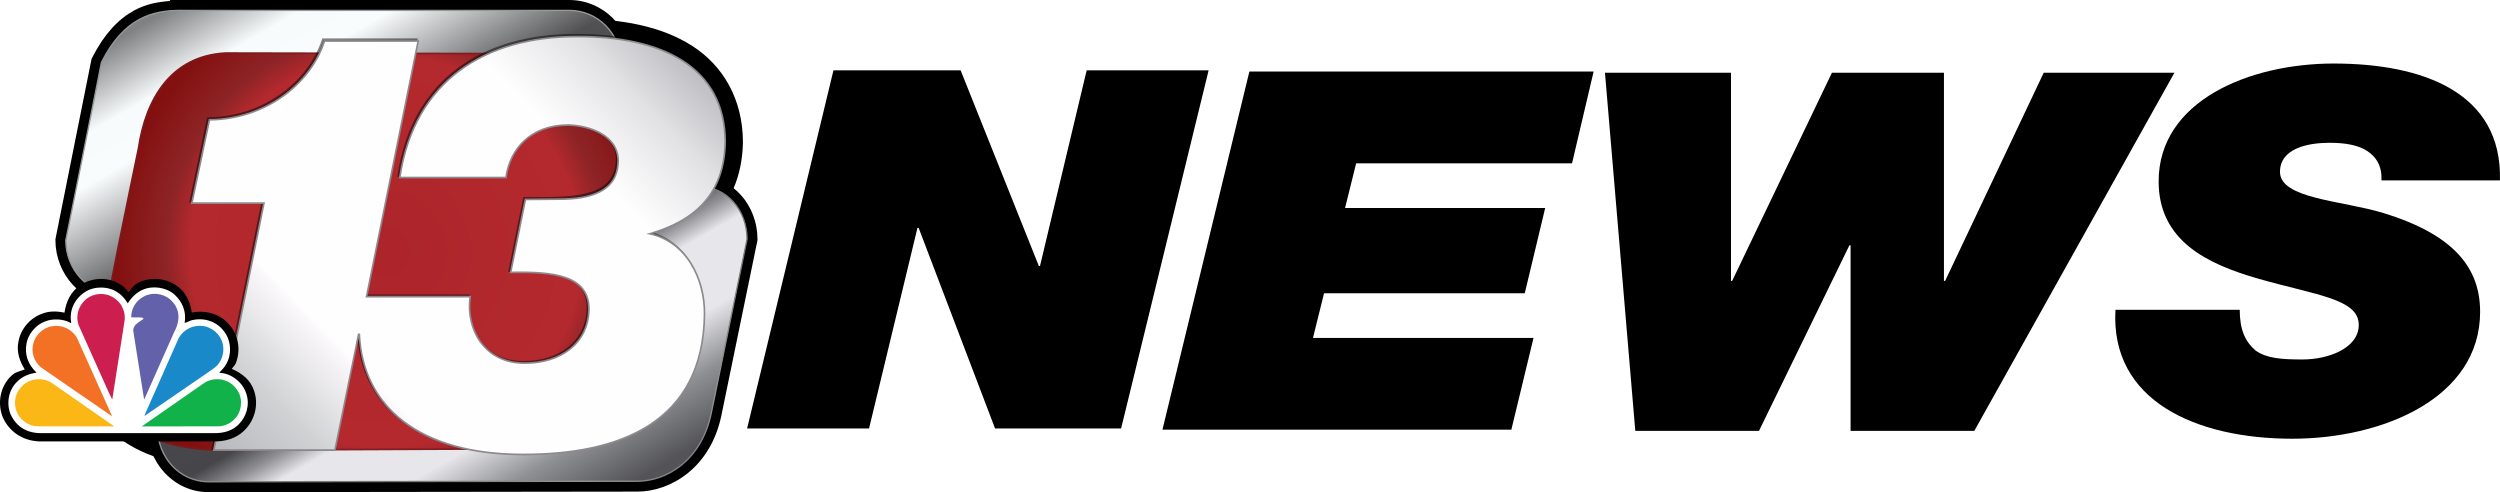 <?xml version="1.0" encoding="UTF-8" standalone="no"?>
<!-- Created with Inkscape (http://www.inkscape.org/) -->

<svg
   width="225.643mm"
   height="44.422mm"
   viewBox="0 0 225.643 44.422"
   version="1.1"
   id="svg5"
   inkscape:version="1.1.2 (b8e25be833, 2022-02-05)"
   sodipodi:docname="WHO Channel 13 News (2004-2019).svg"
   xmlns:inkscape="http://www.inkscape.org/namespaces/inkscape"
   xmlns:sodipodi="http://sodipodi.sourceforge.net/DTD/sodipodi-0.dtd"
   xmlns:xlink="http://www.w3.org/1999/xlink"
   xmlns="http://www.w3.org/2000/svg"
   xmlns:svg="http://www.w3.org/2000/svg">
  <sodipodi:namedview
     id="namedview7"
     pagecolor="#505050"
     bordercolor="#eeeeee"
     borderopacity="1"
     inkscape:pageshadow="0"
     inkscape:pageopacity="0"
     inkscape:pagecheckerboard="0"
     inkscape:document-units="mm"
     showgrid="false"
     inkscape:zoom="0.8676908"
     inkscape:cx="663.2547"
     inkscape:cy="97.961164"
     inkscape:window-width="1366"
     inkscape:window-height="715"
     inkscape:window-x="-8"
     inkscape:window-y="-8"
     inkscape:window-maximized="1"
     inkscape:current-layer="layer1"
     inkscape:snap-bbox="true"
     inkscape:bbox-paths="true"
     inkscape:bbox-nodes="true"
     inkscape:snap-bbox-edge-midpoints="true"
     inkscape:snap-bbox-midpoints="true"
     inkscape:object-paths="true"
     inkscape:snap-intersection-paths="true"
     inkscape:snap-midpoints="true"
     inkscape:snap-smooth-nodes="true" />
  <defs
     id="defs2">
    <clipPath
       id="clip3-8">
      <path
         d="m 544.137,187.5 c -39.74,2.22 -57.709,33.795 -62.886,69.016 -6.675,33.22 -22.799,106.595 -28.23,148.802 -4.716,36.2 22.36,70.483 91.116,70.18 l 212.946,-0.951 c 34.031,0 53.689,-38.054 61.301,-71.767 L 868.5,250.173 c 0,-34.03 -27.587,-62.145 -61.618,-62.145 z M 352,155 H 923 V 499 H 352 Z"
         fill-rule="evenodd"
         clip-rule="evenodd"
         id="path2472-8" />
    </clipPath>
    <linearGradient
       x1="539.705"
       y1="92.296"
       x2="811.295"
       y2="562.704"
       gradientUnits="userSpaceOnUse"
       spreadMethod="reflect"
       id="fill2"
       gradientTransform="matrix(0.124,0,0,0.124,-225.501,39.499)">
      <stop
         offset="0"
         stop-color="#7F8182"
         id="stop2447" />
      <stop
         offset="0.07"
         stop-color="#7F8182"
         id="stop2449" />
      <stop
         offset="0.16"
         stop-color="#F8FBFB"
         id="stop2451" />
      <stop
         offset="0.22"
         stop-color="#F9FCFC"
         id="stop2453" />
      <stop
         offset="0.37"
         stop-color="#515153"
         id="stop2455" />
      <stop
         offset="0.626"
         stop-color="#45454A"
         id="stop2457"
         style="stop-color:#45454a;stop-opacity:1" />
      <stop
         offset="0.66"
         stop-color="#7C7B80"
         id="stop2459"
         style="stop-color:#909094;stop-opacity:1" />
      <stop
         offset="0.691"
         stop-color="#E7E6EB"
         id="stop2461" />
      <stop
         offset="0.78"
         stop-color="#E7E6EB"
         id="stop2463" />
      <stop
         offset="0.85"
         stop-color="#8E9093"
         id="stop2465" />
      <stop
         offset="0.93"
         stop-color="#535358"
         id="stop2467" />
      <stop
         offset="1"
         stop-color="#535358"
         id="stop2469" />
    </linearGradient>
    <linearGradient
       x1="514.925"
       y1="95.767"
       x2="836.075"
       y2="559.233"
       gradientUnits="userSpaceOnUse"
       spreadMethod="reflect"
       id="stroke1"
       gradientTransform="matrix(0.124,0,0,0.124,-225.501,39.499)">
      <stop
         offset="0"
         stop-color="#929899"
         id="stop2436" />
      <stop
         offset="0.52"
         stop-color="#999898"
         id="stop2438" />
      <stop
         offset="0.74"
         stop-color="#777473"
         id="stop2440" />
      <stop
         offset="0.89"
         stop-color="#949498"
         id="stop2442" />
      <stop
         offset="1"
         stop-color="#6C6F73"
         id="stop2444" />
    </linearGradient>
    <radialGradient
       cx="1981200"
       cy="1371600"
       r="2409660"
       fx="1981200"
       gradientUnits="userSpaceOnUse"
       spreadMethod="pad"
       id="fill7-1"
       gradientTransform="matrix(1.3068231e-5,0,0,1.3060343e-5,-169.177,62.824)">
      <stop
         offset="0"
         stop-color="#DD001A"
         id="stop2488-9"
         style="stop-color:#ac252a;stop-opacity:1" />
      <stop
         offset="0.56"
         stop-color="#D9001D"
         id="stop2490-4"
         style="stop-color:#b4292e;stop-opacity:1" />
      <stop
         offset="0.63"
         stop-color="#BC0518"
         id="stop2492-2"
         style="stop-color:#8e2426;stop-opacity:1" />
      <stop
         offset="0.78"
         stop-color="#830F0F"
         id="stop2494-8" />
      <stop
         offset="1"
         stop-color="#810F0C"
         id="stop2496-5" />
    </radialGradient>
    <radialGradient
       cx="1981200"
       cy="1371600"
       r="2418490"
       fx="1981200"
       fy="1371600"
       gradientUnits="userSpaceOnUse"
       spreadMethod="pad"
       id="stroke6-2"
       gradientTransform="matrix(1.3068231e-5,0,0,1.3060343e-5,-169.177,62.824)">
      <stop
         offset="0"
         stop-color="#DD001A"
         id="stop2479-7"
         style="stop-color:#ac252a;stop-opacity:1" />
      <stop
         offset="0.34"
         stop-color="#D9001D"
         id="stop2481-47"
         style="stop-color:#a12024;stop-opacity:1" />
      <stop
         offset="0.65"
         stop-color="#941012"
         id="stop2483-9"
         style="stop-color:#7e1c20;stop-opacity:1" />
      <stop
         offset="1"
         stop-color="#7D0F0F"
         id="stop2485-9" />
    </radialGradient>
    <filter
       inkscape:collect="always"
       style="color-interpolation-filters:sRGB"
       id="filter2701"
       x="-0.009"
       width="1.018"
       y="-0.012"
       height="1.023">
      <feGaussianBlur
         inkscape:collect="always"
         stdDeviation="1.938"
         id="feGaussianBlur2703" />
    </filter>
    <linearGradient
       inkscape:collect="always"
       xlink:href="#linearGradient2397"
       id="linearGradient2391-7"
       x1="238.554"
       y1="422.471"
       x2="657.32"
       y2="10.883"
       gradientUnits="userSpaceOnUse"
       gradientTransform="matrix(0.094,0,0,0.094,-181.121,58.915)" />
    <linearGradient
       inkscape:collect="always"
       id="linearGradient2397">
      <stop
         style="stop-color:#b8b9bd;stop-opacity:1"
         offset="0"
         id="stop2393" />
      <stop
         style="stop-color:#cfd1d3;stop-opacity:1"
         offset="0.123"
         id="stop2415" />
      <stop
         style="stop-color:#fbf8fb;stop-opacity:1"
         offset="0.257"
         id="stop2413" />
      <stop
         style="stop-color:#fffeff;stop-opacity:1"
         offset="0.266"
         id="stop2399" />
      <stop
         style="stop-color:#fffeff;stop-opacity:1"
         offset="0.76"
         id="stop2401" />
      <stop
         style="stop-color:#e2e2e4;stop-opacity:1"
         offset="0.893"
         id="stop2403" />
      <stop
         style="stop-color:#bdbcc1;stop-opacity:1"
         offset="1"
         id="stop2395" />
    </linearGradient>
    <radialGradient
       gradientUnits="userSpaceOnUse"
       gradientTransform="matrix(-9.429283e-6,1.866,-1.863,-9.415429e-6,242.469,-21.465)"
       r="160.72"
       cy="-30.263"
       cx="134.841"
       id="path5266_1_-2">
      <stop
         id="stop12-4"
         style="stop-color:#FFFFFF"
         offset="0" />
      <stop
         id="stop14-8"
         style="stop-color:#9CAABD"
         offset="1" />
    </radialGradient>
    <linearGradient
       gradientTransform="matrix(2.87,0,0,-2.786,-584.296,1330.935)"
       y2="407.687"
       x2="271.912"
       y1="410.721"
       x1="278.862"
       gradientUnits="userSpaceOnUse"
       id="path4015-8_1_">
      <stop
         id="stop27"
         style="stop-color:#000000"
         offset="0" />
      <stop
         id="stop29"
         style="stop-color:#000000;stop-opacity:0"
         offset="1" />
    </linearGradient>
    <linearGradient
       gradientTransform="matrix(1.849,0,0,1.849,-18.626,302.371)"
       y2="-82.025"
       x2="183.384"
       y1="-81.275"
       x1="178.384"
       gradientUnits="userSpaceOnUse"
       id="path3162-2_1_">
      <stop
         id="stop36"
         style="stop-color:#000000"
         offset="0" />
      <stop
         id="stop38"
         style="stop-color:#000000;stop-opacity:0"
         offset="1" />
    </linearGradient>
    <linearGradient
       gradientTransform="matrix(1.849,0,0,1.849,-18.626,302.371)"
       y2="-77.858"
       x2="217.065"
       y1="-74.108"
       x1="225.565"
       gradientUnits="userSpaceOnUse"
       id="path3172-3_1_">
      <stop
         id="stop42"
         style="stop-color:#000000"
         offset="0" />
      <stop
         id="stop44"
         style="stop-color:#000000;stop-opacity:0"
         offset="1" />
    </linearGradient>
    <linearGradient
       gradientTransform="matrix(1.849,0,0,1.849,6.534,343.318)"
       y2="-106.452"
       x2="163.61"
       y1="-106.452"
       x1="160.064"
       gradientUnits="userSpaceOnUse"
       id="path36476_1_">
      <stop
         id="stop48"
         style="stop-color:#FFFFFF"
         offset="0" />
      <stop
         id="stop50"
         style="stop-color:#FFFFFF;stop-opacity:0"
         offset="1" />
    </linearGradient>
    <linearGradient
       gradientTransform="matrix(2.87,0,0,-2.786,-584.296,1330.935)"
       y2="407.927"
       x2="342.326"
       y1="410.273"
       x1="337.201"
       gradientUnits="userSpaceOnUse"
       id="path4494_1_">
      <stop
         id="stop63"
         style="stop-color:#000000"
         offset="0" />
      <stop
         id="stop65"
         style="stop-color:#000000;stop-opacity:0"
         offset="1" />
    </linearGradient>
    <linearGradient
       gradientTransform="matrix(2.87,0,0,-2.786,-584.296,1330.935)"
       y2="361.229"
       x2="252.01"
       y1="349.616"
       x1="252.01"
       gradientUnits="userSpaceOnUse"
       id="path6981-8_1_">
      <stop
         id="stop69"
         style="stop-color:#000000"
         offset="0" />
      <stop
         id="stop71"
         style="stop-color:#000000;stop-opacity:0.212"
         offset="0.5" />
      <stop
         id="stop73"
         style="stop-color:#000000;stop-opacity:0"
         offset="1" />
    </linearGradient>
    <linearGradient
       gradientTransform="matrix(2.87,0,0,-2.786,-584.296,1330.935)"
       y2="359.84"
       x2="362.536"
       y1="351.628"
       x1="362.536"
       gradientUnits="userSpaceOnUse"
       id="path7368-3_1_">
      <stop
         id="stop77"
         style="stop-color:#000000"
         offset="0" />
      <stop
         id="stop79"
         style="stop-color:#000000;stop-opacity:0.228"
         offset="0.571" />
      <stop
         id="stop81"
         style="stop-color:#000000;stop-opacity:0"
         offset="1" />
    </linearGradient>
    <linearGradient
       gradientTransform="matrix(2.87,0,0,-2.786,-584.296,1330.935)"
       y2="393.973"
       x2="255.297"
       y1="385.18"
       x1="249.017"
       gradientUnits="userSpaceOnUse"
       id="path3122-4_1_">
      <stop
         id="stop85"
         style="stop-color:#000000"
         offset="0" />
      <stop
         id="stop87"
         style="stop-color:#000000;stop-opacity:0"
         offset="1" />
    </linearGradient>
    <linearGradient
       gradientTransform="matrix(2.87,0,0,-2.786,-584.296,1330.935)"
       y2="420.814"
       x2="277.121"
       y1="418.351"
       x1="271.313"
       gradientUnits="userSpaceOnUse"
       id="path3458-3_1_">
      <stop
         id="stop91"
         style="stop-color:#000000"
         offset="0" />
      <stop
         id="stop93"
         style="stop-color:#000000;stop-opacity:0"
         offset="1" />
    </linearGradient>
    <linearGradient
       gradientTransform="matrix(1.849,0,0,1.849,6.534,343.318)"
       y2="-106.455"
       x2="93.858"
       y1="-106.455"
       x1="87.605"
       gradientUnits="userSpaceOnUse"
       id="path36466_1_">
      <stop
         id="stop97"
         style="stop-color:#FFFFFF"
         offset="0" />
      <stop
         id="stop99"
         style="stop-color:#FFFFFF;stop-opacity:0"
         offset="1" />
    </linearGradient>
    <linearGradient
       gradientTransform="matrix(1.849,0,0,1.849,-18.626,302.371)"
       y2="-80.903"
       x2="231.92"
       y1="-80.666"
       x1="234.155"
       gradientUnits="userSpaceOnUse"
       id="path4529-6_1_">
      <stop
         id="stop103"
         style="stop-color:#FFFFFF"
         offset="0" />
      <stop
         id="stop105"
         style="stop-color:#FFFFFF;stop-opacity:0"
         offset="1" />
    </linearGradient>
    <linearGradient
       gradientTransform="matrix(2.87,0,0,-2.786,-584.296,1330.935)"
       y2="423.786"
       x2="299.54"
       y1="423.199"
       x1="304.095"
       gradientUnits="userSpaceOnUse"
       id="path3468-8_1_">
      <stop
         id="stop109"
         style="stop-color:#000000"
         offset="0" />
      <stop
         id="stop111"
         style="stop-color:#000000;stop-opacity:0"
         offset="1" />
    </linearGradient>
    <linearGradient
       gradientTransform="matrix(2.87,0,0,-2.786,-584.296,1330.935)"
       y2="425.099"
       x2="303.399"
       y1="425.099"
       x1="305.401"
       gradientUnits="userSpaceOnUse"
       id="path4471-7_1_">
      <stop
         id="stop115"
         style="stop-color:#FFFFFF"
         offset="0" />
      <stop
         id="stop117"
         style="stop-color:#FFFFFF;stop-opacity:0"
         offset="1" />
    </linearGradient>
    <linearGradient
       gradientTransform="matrix(1.849,0,0,1.849,-18.626,302.371)"
       y2="-85.746"
       x2="140.548"
       y1="-186.082"
       x1="129.041"
       gradientUnits="userSpaceOnUse"
       id="linearGradient1615">
      <stop
         id="stop1611"
         style="stop-color:#ffffff;stop-opacity:1"
         offset="0" />
      <stop
         id="stop1613"
         style="stop-color:#FFFFFF;stop-opacity:0"
         offset="1" />
    </linearGradient>
    <linearGradient
       gradientTransform="matrix(2.87,0,0,-2.786,-584.296,1330.935)"
       y2="364.888"
       x2="243.592"
       y1="339.549"
       x1="211.707"
       gradientUnits="userSpaceOnUse"
       id="path6995-6_1_">
      <stop
         id="stop127"
         style="stop-color:#000000"
         offset="0" />
      <stop
         id="stop129"
         style="stop-color:#000000;stop-opacity:0.192"
         offset="0.506" />
      <stop
         id="stop131"
         style="stop-color:#000000;stop-opacity:0.067"
         offset="0.691" />
      <stop
         id="stop133"
         style="stop-color:#000000;stop-opacity:0"
         offset="1" />
    </linearGradient>
    <linearGradient
       gradientTransform="matrix(2.87,0,0,-2.786,-584.296,1330.935)"
       y2="364.886"
       x2="370.944"
       y1="339.547"
       x1="402.829"
       gradientUnits="userSpaceOnUse"
       id="path7390-9_1_">
      <stop
         id="stop137"
         style="stop-color:#000000"
         offset="0" />
      <stop
         id="stop139"
         style="stop-color:#000000;stop-opacity:0.192"
         offset="0.506" />
      <stop
         id="stop141"
         style="stop-color:#000000;stop-opacity:0.067"
         offset="0.691" />
      <stop
         id="stop143"
         style="stop-color:#000000;stop-opacity:0"
         offset="1" />
    </linearGradient>
    <linearGradient
       gradientTransform="matrix(2.87,0,0,-2.786,-584.296,1330.935)"
       y2="394.997"
       x2="358.555"
       y1="388.361"
       x1="363.386"
       gradientUnits="userSpaceOnUse"
       id="path3462-5_1_">
      <stop
         id="stop147"
         style="stop-color:#000000"
         offset="0" />
      <stop
         id="stop149"
         style="stop-color:#000000;stop-opacity:0"
         offset="1" />
    </linearGradient>
    <linearGradient
       gradientTransform="matrix(2.87,0,0,-2.786,-584.296,1330.935)"
       y2="431.804"
       x2="228.24"
       y1="433.018"
       x1="226.002"
       gradientUnits="userSpaceOnUse"
       id="path4079-0_1_">
      <stop
         id="stop153"
         style="stop-color:#FFFFFF"
         offset="0" />
      <stop
         id="stop155"
         style="stop-color:#FFFFFF;stop-opacity:0"
         offset="1" />
    </linearGradient>
    <linearGradient
       gradientTransform="matrix(-1.849,0,0,1.849,602.007,303.894)"
       y2="-40.357"
       x2="29.118"
       y1="-42.459"
       x1="26.558"
       gradientUnits="userSpaceOnUse"
       id="path4075-6_1_">
      <stop
         id="stop159"
         style="stop-color:#FFFFFF"
         offset="0" />
      <stop
         id="stop161"
         style="stop-color:#FFFFFF;stop-opacity:0"
         offset="1" />
    </linearGradient>
    <linearGradient
       gradientTransform="matrix(-1.849,0,0,1.849,598.947,302.371)"
       y2="-46.025"
       x2="-13.402"
       y1="7.975"
       x1="151.598"
       gradientUnits="userSpaceOnUse"
       id="path3693-9_1_">
      <stop
         id="stop165"
         style="stop-color:#FFFFFF;stop-opacity:0.75"
         offset="0" />
      <stop
         id="stop167"
         style="stop-color:#FFFFFF;stop-opacity:0"
         offset="1" />
    </linearGradient>
    <linearGradient
       gradientTransform="matrix(1.849,0,0,1.849,-18.626,302.371)"
       y2="-12.537"
       x2="-8.876"
       y1="-12.287"
       x1="49.874"
       gradientUnits="userSpaceOnUse"
       id="path3626-4_1_">
      <stop
         id="stop171"
         style="stop-color:#FFFFFF;stop-opacity:0.75"
         offset="0" />
      <stop
         id="stop173"
         style="stop-color:#FFFFFF;stop-opacity:0"
         offset="1" />
    </linearGradient>
    <linearGradient
       gradientTransform="matrix(1.849,0,0,1.849,-18.626,302.371)"
       y2="-71.184"
       x2="94.669"
       y1="-143.23"
       x1="100.154"
       gradientUnits="userSpaceOnUse"
       id="path3924-5_1_">
      <stop
         id="stop177"
         style="stop-color:#FFFFFF"
         offset="0" />
      <stop
         id="stop179"
         style="stop-color:#FFFFFF;stop-opacity:0"
         offset="1" />
    </linearGradient>
    <linearGradient
       gradientTransform="matrix(1.849,0,0,1.849,-18.49,302.371)"
       y2="-58.798"
       x2="98.616"
       y1="-138.522"
       x1="216.373"
       gradientUnits="userSpaceOnUse"
       id="path3960-1_1_">
      <stop
         id="stop183"
         style="stop-color:#FFFFFF"
         offset="0" />
      <stop
         id="stop185"
         style="stop-color:#FFFFFF;stop-opacity:0"
         offset="1" />
    </linearGradient>
    <linearGradient
       gradientTransform="matrix(-1.849,0,0,1.849,598.208,302.371)"
       y2="-71.184"
       x2="86.293"
       y1="-143.23"
       x1="91.779"
       gradientUnits="userSpaceOnUse"
       id="path3993-3_1_">
      <stop
         id="stop189"
         style="stop-color:#FFFFFF"
         offset="0" />
      <stop
         id="stop191"
         style="stop-color:#FFFFFF;stop-opacity:0"
         offset="1" />
    </linearGradient>
    <linearGradient
       gradientTransform="matrix(-1.849,0,0,1.849,598.236,302.371)"
       y2="-58.798"
       x2="90.242"
       y1="-138.524"
       x1="208.003"
       gradientUnits="userSpaceOnUse"
       id="path4003-2_1_">
      <stop
         id="stop195"
         style="stop-color:#FFFFFF"
         offset="0" />
      <stop
         id="stop197"
         style="stop-color:#FFFFFF;stop-opacity:0"
         offset="1" />
    </linearGradient>
    <linearGradient
       gradientTransform="matrix(1.849,0,0,1.849,-22.177,303.894)"
       y2="-40.356"
       x2="37.493"
       y1="-42.459"
       x1="34.933"
       gradientUnits="userSpaceOnUse"
       id="path4057-1_1_">
      <stop
         id="stop201"
         style="stop-color:#FFFFFF"
         offset="0" />
      <stop
         id="stop203"
         style="stop-color:#FFFFFF;stop-opacity:0"
         offset="1" />
    </linearGradient>
    <linearGradient
       gradientTransform="matrix(1.849,0,0,1.849,-18.626,302.371)"
       y2="-46.179"
       x2="-4.918"
       y1="8.571"
       x1="159.832"
       gradientUnits="userSpaceOnUse"
       id="path4045-8_1_">
      <stop
         id="stop207"
         style="stop-color:#FFFFFF;stop-opacity:0.75"
         offset="0" />
      <stop
         id="stop209"
         style="stop-color:#FFFFFF;stop-opacity:0"
         offset="1" />
    </linearGradient>
    <linearGradient
       gradientTransform="matrix(2.87,0,0,-2.786,-584.296,1330.935)"
       y2="431.803"
       x2="386.223"
       y1="433.017"
       x1="388.461"
       gradientUnits="userSpaceOnUse"
       id="path4091-4_1_">
      <stop
         id="stop213"
         style="stop-color:#FFFFFF"
         offset="0" />
      <stop
         id="stop215"
         style="stop-color:#FFFFFF;stop-opacity:0"
         offset="1" />
    </linearGradient>
    <linearGradient
       gradientTransform="matrix(-2.87,0,0,-2.786,1163.943,1330.935)"
       y2="389.468"
       x2="269.267"
       y1="367.746"
       x1="285.801"
       gradientUnits="userSpaceOnUse"
       id="path4490_1_">
      <stop
         id="stop219"
         style="stop-color:#FFFFFF"
         offset="0" />
      <stop
         id="stop221"
         style="stop-color:#FFFFFF;stop-opacity:0"
         offset="1" />
    </linearGradient>
    <linearGradient
       gradientTransform="matrix(2.87,0,0,-2.786,-584.296,1330.935)"
       y2="389.66"
       x2="274.911"
       y1="367.469"
       x1="292.015"
       gradientUnits="userSpaceOnUse"
       id="path4480_1_">
      <stop
         id="stop225"
         style="stop-color:#FFFFFF"
         offset="0" />
      <stop
         id="stop227"
         style="stop-color:#FFFFFF;stop-opacity:0"
         offset="1" />
    </linearGradient>
    <linearGradient
       gradientTransform="matrix(-1.849,0,0,1.849,598.158,302.371)"
       y2="-85.744"
       x2="132.176"
       y1="-186.082"
       x1="120.668"
       gradientUnits="userSpaceOnUse"
       id="path4648-4_1_">
      <stop
         id="stop54"
         style="stop-color:#FFFFFF"
         offset="0" />
      <stop
         id="stop56"
         style="stop-color:#FFFFFF;stop-opacity:0"
         offset="1" />
    </linearGradient>
    <clipPath
       id="clip3-3-4">
      <path
         d="m 544.137,187.5 c -39.74,2.22 -57.709,33.795 -62.886,69.016 -6.675,33.22 -22.799,106.595 -28.23,148.802 -4.716,36.2 22.36,70.483 91.116,70.18 l 212.946,-0.951 c 34.031,0 53.689,-38.054 61.301,-71.767 L 868.5,250.173 c 0,-34.03 -27.587,-62.145 -61.618,-62.145 z M 352,155 H 923 V 499 H 352 Z"
         fill-rule="evenodd"
         clip-rule="evenodd"
         id="path2472-6-6" />
    </clipPath>
    <clipPath
       id="clip3-2-5">
      <path
         d="m 544.137,187.5 c -39.74,2.22 -57.709,33.795 -62.886,69.016 -6.675,33.22 -22.799,106.595 -28.23,148.802 -4.716,36.2 22.36,70.483 91.116,70.18 l 212.946,-0.951 c 34.031,0 53.689,-38.054 61.301,-71.767 L 868.5,250.173 c 0,-34.03 -27.587,-62.145 -61.618,-62.145 z M 352,155 H 923 V 499 H 352 Z"
         fill-rule="evenodd"
         clip-rule="evenodd"
         id="path2472-0-6" />
    </clipPath>
    <clipPath
       id="clip3-4-7">
      <path
         d="m 544.137,187.5 c -39.74,2.22 -57.709,33.795 -62.886,69.016 -6.675,33.22 -22.799,106.595 -28.23,148.802 -4.716,36.2 22.36,70.483 91.116,70.18 l 212.946,-0.951 c 34.031,0 53.689,-38.054 61.301,-71.767 L 868.5,250.173 c 0,-34.03 -27.587,-62.145 -61.618,-62.145 z M 352,155 H 923 V 499 H 352 Z"
         fill-rule="evenodd"
         clip-rule="evenodd"
         id="path2472-2-7" />
    </clipPath>
    <clipPath
       id="clip3-0-1">
      <path
         d="m 544.137,187.5 c -39.74,2.22 -57.709,33.795 -62.886,69.016 -6.675,33.22 -22.799,106.595 -28.23,148.802 -4.716,36.2 22.36,70.483 91.116,70.18 l 212.946,-0.951 c 34.031,0 53.689,-38.054 61.301,-71.767 L 868.5,250.173 c 0,-34.03 -27.587,-62.145 -61.618,-62.145 z M 352,155 H 923 V 499 H 352 Z"
         fill-rule="evenodd"
         clip-rule="evenodd"
         id="path2472-9-1" />
    </clipPath>
  </defs>
  <g
     inkscape:label="Layer 1"
     inkscape:groupmode="layer"
     id="layer1"
     transform="translate(178.105,-58.029)">
    <g
       id="g2360"
       transform="matrix(0.14,0,0,0.14,109.438,36.204)" />
    <g
       id="g2464"
       transform="matrix(0.028,0,0,0.029,118.787,152.05)" />
    <g
       clip-path="url(#clip3-8)"
       id="g2524"
       transform="matrix(0.265,0,0,0.265,68.132,248.112)" />
    <g
       clip-path="url(#clip3-3-4)"
       id="g2524-9"
       transform="matrix(0.081,0,0,0.08,42.36,226.651)" />
    <g
       clip-path="url(#clip3-2-5)"
       id="g2524-6"
       transform="matrix(0.081,0,0,0.08,101.914,212.631)" />
    <g
       clip-path="url(#clip3-4-7)"
       id="g2524-8"
       transform="matrix(0.066,0,0,0.065,88.475,262.059)" />
    <g
       clip-path="url(#clip3-0-1)"
       id="g2524-9-1"
       transform="matrix(0.066,0,0,0.066,92.446,296.042)" />
    <path
       style="color:black;solid-color:black;fill:black;fill-rule:evenodd;stroke:none;stroke-width:0.265;stroke-miterlimit:4;stroke-dasharray:none"
       d="m -162.766,58.029 v 0.088 c -1.066,0.081 -2.16,0.27 -3.232,0.855 -1.406,0.768 -2.7,2.112 -3.783,4.254 l -0.061,0.123 -3.26,16.268 v 0.1 c 0.002,3.027 2.333,5.775 5.566,5.775 h 4.938 l -2.221,11.084 v 0.1 c 0.003,3.027 2.333,5.775 5.566,5.775 l 38.674,-0.051 c 2.991,0 6.613,-2.148 7.588,-6.889 l 3.254,-15.799 v -0.102 c -0.002,-2.99 -2.18,-5.672 -5.266,-5.672 h -0.014 l -6.141,0.168 V 63.605 c 0,-3.067 -2.503,-5.576 -5.566,-5.576 h -35.043 z"
       id="path10126" />
    <path
       style="color:black;fill:black;stroke:none;stroke-width:0.265;stroke-miterlimit:4;stroke-dasharray:none;paint-order:stroke fill markers"
       d="m -126.031,59.731 c -4.395,-0.007 -8.415,1.046 -11.552,3.379 -0.623,0.463 -1.195,0.99 -1.736,1.552 l 0.916,-4.534 h -11.579 l -0.38,1.152 c -1.055,3.181 -4.492,5.89 -8.809,5.963 h -7.6e-4 l -1.337,0.024 -2.257,10.697 h 6.524 l -4.519,22.285 h 14.194 l 1.196,-5.855 c 0.711,1.111 1.608,2.107 2.698,2.942 2.854,2.184 6.839,3.312 11.762,3.311 4.51,0.006 8.869,-0.693 12.277,-2.895 3.413,-2.206 5.66,-6.041 5.715,-11.369 v -0.002 c 0.016,-1.836 -0.434,-3.778 -1.487,-5.448 -0.37,-0.587 -0.827,-1.136 -1.359,-1.62 0.648,-0.374 1.279,-0.821 1.862,-1.374 1.648,-1.562 2.8,-3.937 2.853,-7.075 v -0.013 -0.014 -0.004 -0.003 c -0.014,-3.858 -1.806,-6.892 -4.596,-8.671 -2.783,-1.774 -6.402,-2.443 -10.386,-2.426 z m -0.005,0.31 h 0.006 c 0,-1e-6 0,1.88e-4 -10e-4,1.88e-4 -0.002,7e-6 -0.003,-1.88e-4 -0.005,-1.88e-4 z m 0.003,3.043 h 0.001 0.001 v 0 h 0.004 0.003 c 3.584,-0.016 6.607,0.647 8.572,1.9 1.967,1.254 3.03,2.932 3.045,5.84 -0.044,2.391 -0.77,3.699 -1.806,4.681 -1.035,0.981 -2.503,1.601 -4.015,2.021 l -1.176,0.327 0.018,0.351 -3.285,1.016 3.385,0.908 0.024,0.462 1.203,0.204 c 1.318,0.223 2.168,0.904 2.812,1.925 0.641,1.017 0.981,2.386 0.971,3.629 -0.046,4.469 -1.62,6.931 -4.182,8.587 -2.557,1.653 -6.308,2.363 -10.452,2.358 h -0.001 -0.001 v 0 c -4.406,10e-4 -7.63,-1.02 -9.721,-2.62 -2.093,-1.601 -3.174,-3.756 -3.293,-6.609 v -1.86e-4 l -0.063,-1.504 h 6.562 c 0.132,1.173 0.532,2.333 1.258,3.346 1.123,1.566 3.084,2.672 5.488,2.65 1.907,-0.007 3.724,-0.532 5.13,-1.659 1.412,-1.132 2.322,-2.904 2.356,-4.938 v -0.012 -0.014 -0.005 -0.003 c -0.005,-1.079 -0.319,-2.1 -0.932,-2.887 -0.61,-0.783 -1.442,-1.275 -2.293,-1.583 -1.083,-0.391 -2.251,-0.526 -3.455,-0.573 l 0.627,-3.095 c 1.567,0.004 3.201,-0.025 4.724,-0.425 0.988,-0.259 1.981,-0.702 2.75,-1.529 0.776,-0.833 1.204,-2.007 1.218,-3.283 v -0.009 -0.01 -0.009 -0.008 c -0.019,-1.817 -1.162,-3.231 -2.422,-3.957 -1.245,-0.717 -2.612,-0.968 -3.806,-0.997 l -0.018,-3.52e-4 h -0.021 -0.003 -10e-4 c -3.574,0.003 -6.022,2.178 -6.96,4.739 h -6.064 c 0.798,-2.912 2.272,-5.013 4.271,-6.5 2.421,-1.8 5.69,-2.723 9.546,-2.716 z m -21.609,0.397 h 5.138 l -4.642,22.977 h -0.027 l -2.133,10.438 h -7.351 l 4.519,-22.285 h -6.49 l 0.868,-4.114 c 4.598,-0.528 8.395,-3.3 10.119,-7.017 z m 20.799,7.434 c 0.722,0.021 1.639,0.231 2.188,0.547 0.565,0.326 0.732,0.502 0.741,1.072 -0.01,0.614 -0.132,0.815 -0.318,1.015 -0.183,0.196 -0.541,0.411 -1.146,0.57 -1.206,0.316 -3.226,0.307 -5.248,0.312 h -0.001 l -0.245,7.55e-4 0.031,-0.22 c 0.128,-0.906 0.514,-1.723 1.136,-2.305 0.619,-0.579 1.484,-0.986 2.861,-0.991 z m -14.697,4.738 h 9.299 l -1.721,8.502 0.129,-0.947 h -9.233 z m 9.648,8.56 c 1.824,-0.033 3.46,0.081 4.332,0.396 0.44,0.159 0.662,0.331 0.786,0.49 0.125,0.16 0.216,0.343 0.221,0.826 -0.023,1.128 -0.41,1.807 -1.098,2.358 -0.687,0.551 -1.754,0.918 -3.047,0.922 h -0.004 -0.008 c -1.446,0.014 -2.184,-0.488 -2.731,-1.25 -0.542,-0.755 -0.783,-1.869 -0.65,-2.843 l 0.116,-0.857 z m 1.208,8.034 c 0.001,-1.5e-5 0.003,1.87e-4 0.004,1.87e-4 h -0.009 c 0.002,-5e-6 0.004,-1.87e-4 0.005,-1.87e-4 z"
       id="path2238" />
    <path
       style="color:black;fill:black;fill-rule:evenodd;stroke:none;stroke-width:0.265;stroke-miterlimit:4;stroke-dasharray:none"
       d="m -157.811,61.302 -0.044,0.002 c -2.862,0.16 -5.136,1.464 -6.629,3.319 -1.493,1.856 -2.271,4.188 -2.62,6.564 l 0.014,-0.078 c -0.823,4.093 -2.835,13.208 -3.531,18.616 -3e-5,2.49e-4 -2.4e-4,4.98e-4 -2.4e-4,7.47e-4 -0.349,2.682 0.538,5.455 2.743,7.403 2.205,1.948 5.582,3.064 10.116,3.044 l 26.5,-0.118 c 2.686,0 4.832,-1.555 6.274,-3.51 1.416,-1.92 2.296,-4.267 2.809,-6.483 l 6.308,-19.198 v -0.243 c 0,-5.056 -4.118,-9.252 -9.193,-9.252 z m 0.101,3.044 32.644,0.065 h 0.001 c 3.326,0 6.025,2.684 6.137,5.998 l -6.174,18.789 -0.016,0.071 c -0.439,1.942 -1.245,4.008 -2.322,5.469 -1.077,1.461 -2.272,2.272 -3.823,2.272 h -0.003 l -26.51,0.118 c -4.025,0.018 -6.613,-0.98 -8.085,-2.281 -1.472,-1.301 -1.977,-2.91 -1.74,-4.731 l 2.6e-4,-0.001 v -0.001 c 0.656,-5.094 2.658,-14.233 3.496,-18.405 l 0.008,-0.039 0.006,-0.039 c 0.295,-2.005 0.957,-3.828 1.981,-5.1 1.019,-1.267 2.331,-2.063 4.4,-2.185 z"
       id="path2784" />
    <path
       style="color:black;fill:url(#fill2);fill-rule:evenodd;stroke:none;stroke-width:0.265;stroke-miterlimit:4;stroke-dasharray:none"
       d="m -161.766,58.968 h 35.044 c 2.556,0 4.628,2.076 4.628,4.638 v 11.465 l 7.091,-0.193 c 2.556,0 4.329,2.176 4.329,4.738 l -3.236,15.707 c -0.896,4.357 -4.113,6.14 -6.669,6.14 l -38.673,0.05 c -2.709,0 -4.628,-2.281 -4.628,-4.843 l 2.427,-12.115 h -6.083 c -2.709,0 -4.628,-2.281 -4.628,-4.843 l 3.217,-16.056 c 2.042,-4.045 4.625,-4.689 7.181,-4.689 z"
       id="path2226" />
    <path
       style="color:black;fill:url(#stroke1);fill-rule:evenodd;stroke:none;stroke-width:0.265;stroke-miterlimit:4;stroke-dasharray:none"
       d="m -161.766,58.906 c -1.283,0 -2.58,0.162 -3.813,0.835 -1.233,0.673 -2.398,1.857 -3.424,3.888 l -0.004,0.007 -3.22,16.07 v 0.006 c 0,2.592 1.946,4.905 4.69,4.905 h 6.007 l -2.414,12.047 v 0.006 c 0,2.592 1.946,4.905 4.69,4.905 l 38.673,-0.05 c 2.585,0 5.829,-1.806 6.73,-6.189 l 3.237,-15.714 v -0.006 c 0,-2.59 -1.8,-4.8 -4.391,-4.8 h -10e-4 l -7.028,0.191 v -11.401 c 0,-2.595 -2.101,-4.7 -4.69,-4.7 z m 0,0.124 h 35.044 c 2.522,0 4.566,2.048 4.566,4.576 v 11.529 l 7.153,-0.195 c 8e-5,0 1.3e-4,0 2.6e-4,0 2.519,1.24e-4 4.265,2.141 4.266,4.672 l -3.234,15.699 c -0.891,4.332 -4.081,6.09 -6.608,6.09 l -38.673,0.05 c -2.673,0 -4.563,-2.248 -4.565,-4.776 l 2.441,-12.181 h -6.159 c -2.673,0 -4.563,-2.248 -4.565,-4.776 l 3.213,-16.038 c 1.016,-2.01 2.162,-3.17 3.369,-3.829 1.208,-0.66 2.481,-0.82 3.753,-0.82 z"
       id="path2228" />
    <path
       style="color:black;fill:url(#fill7-1);fill-rule:evenodd;stroke:none;stroke-width:0.265;stroke-miterlimit:4;stroke-dasharray:none"
       d="m -165.598,71.41 c 0.644,-4.381 2.881,-8.309 7.828,-8.586 l 32.705,0.066 c 4.236,0 7.67,3.497 7.67,7.731 l -6.238,18.984 c -0.948,4.194 -3.394,8.928 -7.63,8.928 l -26.506,0.118 c -8.558,0.038 -11.929,-4.227 -11.342,-8.73 0.676,-5.251 2.683,-14.378 3.514,-18.511 z"
       id="path2232" />
    <path
       style="color:black;fill:url(#stroke6-2);fill-rule:evenodd;stroke:none;stroke-width:0.265;stroke-miterlimit:4;stroke-dasharray:none"
       d="m -157.772,62.741 -0.002,2.48e-4 c -2.494,0.139 -4.316,1.204 -5.587,2.784 -1.271,1.58 -1.994,3.671 -2.318,5.872 -0.831,4.132 -2.837,13.255 -3.514,18.512 -0.296,2.275 0.41,4.499 2.268,6.141 1.859,1.642 4.863,2.702 9.156,2.683 l 26.506,-0.118 c 2.149,0 3.846,-1.204 5.115,-2.925 1.269,-1.72 2.119,-3.959 2.595,-6.063 l 6.241,-18.994 v -0.013 c 0,-4.278 -3.471,-7.813 -7.753,-7.814 h -2.5e-4 z m 0.005,0.166 32.703,0.066 c 4.186,0 7.58,3.453 7.586,7.636 l -6.235,18.974 -0.001,0.004 c -0.472,2.089 -1.318,4.311 -2.568,6.006 -1.25,1.694 -2.895,2.857 -4.982,2.857 h -2.4e-4 l -26.507,0.118 c -4.265,0.019 -7.226,-1.035 -9.045,-2.642 -1.819,-1.607 -2.504,-3.767 -2.214,-5.995 v -2.48e-4 c 0.675,-5.242 2.682,-14.37 3.513,-18.505 l 2.5e-4,-0.002 5e-4,-0.002 c 0.321,-2.181 1.038,-4.244 2.283,-5.792 1.245,-1.548 3.014,-2.585 5.465,-2.722 z"
       id="path2234" />
    <path
       style="color:black;opacity:0.693;fill:black;stroke:none;stroke-width:2.817;stroke-miterlimit:4;stroke-dasharray:none;paint-order:stroke fill markers;filter:url(#filter2701)"
       d="m 1090.012,26.6 c -44.181,-0.08 -83.349,10.51 -113.281,32.791 -29.935,22.283 -50.538,56.258 -57.639,102.508 l -0.293,1.9 h 103.779 l 0.201,-1.42 c 3.624,-25.577 22.262,-49.023 58.748,-49.068 10.019,0.245 21.949,2.666 31.227,8.014 9.277,5.347 15.884,13.382 16.014,25.432 -0.113,9.79 -2.95,16.74 -7.738,21.887 -4.791,5.15 -11.651,8.528 -19.945,10.705 -16.588,4.355 -38.719,3.806 -59.934,3.852 l -1.348,0.002 -14.525,71.822 2.055,-0.037 c 19.998,-0.365 38.589,0.367 51.908,5.176 6.66,2.404 11.972,5.792 15.641,10.5 3.666,4.705 5.759,10.771 5.799,18.834 -0.272,16.415 -6.974,29.024 -17.771,37.686 -10.801,8.665 -25.781,13.334 -42.529,13.387 h -0.01 -0.01 c -19.975,0.199 -33.835,-8.133 -42.404,-20.086 -8.569,-11.953 -11.748,-27.632 -9.811,-41.914 l 0.254,-1.871 H 888.879 L 938.514,30.832 h -91.703 l -0.375,1.131 C 832.836,73.041 790.089,105.741 737.547,106.631 l -1.316,0.023 -17.234,81.77 h 69.273 l -48.096,237.398 h 118.025 l 22.213,-108.805 c 2.378,33.445 16.66,61.448 42.326,81.105 26.691,20.442 65.432,31.942 115.338,31.932 46.25,0.063 89.693,-7.426 121.871,-28.244 32.178,-20.819 52.884,-55.097 53.422,-107.672 v -0.002 c 0.147,-16.707 -4.104,-34.606 -13.334,-49.25 -8.254,-13.097 -20.594,-23.531 -37.158,-27.979 15.822,-4.899 32.1,-12.017 45.07,-24.32 14.57,-13.821 24.812,-34.038 25.314,-63.887 v -0.018 -0.016 c -0.128,-36.509 -15.736,-62.369 -41.432,-78.764 -25.694,-16.394 -61.319,-23.479 -101.809,-23.305 z m 0,3.301 h 0.01 v 0 c 40.098,-0.174 75.139,6.904 100.029,22.785 24.89,15.881 39.781,40.41 39.906,75.994 -0.498,29.106 -10.318,48.266 -24.283,61.514 -13.971,13.253 -32.212,20.56 -49.537,25.387 l 0.166,3.217 c 18.694,3.163 32.111,13.847 40.936,27.85 8.825,14.002 12.97,31.337 12.828,47.461 -0.529,51.729 -20.575,84.654 -51.916,104.932 -31.341,20.277 -74.186,27.777 -120.076,27.715 v 0 0 c -49.399,0.011 -87.389,-11.383 -113.33,-31.25 -25.941,-19.867 -39.954,-48.188 -41.393,-82.598 l -0.066,-1.58 h -5.08 L 855.504,422.521 H 744.209 l 48.096,-237.398 h -69.24 l 15.863,-75.264 c 52.785,-1.426 95.845,-34.087 110.211,-75.727 h 85.344 L 884.846,279.996 h 99.867 c -1.539,14.556 1.806,30.186 10.568,42.408 9.137,12.745 24.201,21.671 45.119,21.463 17.35,-0.057 33.066,-4.88 44.572,-14.111 11.509,-9.233 18.726,-22.921 19.008,-40.225 v -0.018 -0.016 c -0.04,-8.643 -2.349,-15.543 -6.496,-20.865 -4.147,-5.322 -10.06,-9.024 -17.125,-11.574 -13.64,-4.924 -31.713,-5.658 -51.039,-5.375 l 13.186,-65.195 c 20.743,-0.018 42.442,0.507 59.416,-3.949 8.671,-2.276 16.154,-5.877 21.523,-11.648 5.369,-5.771 8.507,-13.684 8.623,-24.115 v -0.018 -0.018 c -0.136,-13.276 -7.706,-22.534 -17.666,-28.275 -9.96,-5.741 -22.327,-8.201 -32.809,-8.455 h -0.022 -0.02 c -37.26,0.034 -57.407,24.152 -61.727,50.488 H 922.727 C 929.991,115.963 949.892,83.484 978.701,62.039 1007.931,40.281 1046.361,29.82 1090.016,29.9 Z"
       id="path633"
       transform="matrix(0.094,0,0,0.094,-228.616,58.595)" />
    <path
       style="color:black;opacity:0.693;fill:black;stroke:none;stroke-width:2.817;stroke-miterlimit:4;stroke-dasharray:none;paint-order:stroke fill markers;filter:url(#filter2701)"
       d="m 848.002,32.482 h 88.496 l -49.635,245.864 h 99.654 c -3.982,29.356 12.974,64.278 53.867,63.871 34.103,-0.107 61.398,-18.986 61.947,-52.713 -0.154,-33.429 -34.919,-36.899 -75.029,-36.168 l 13.851,-68.488 c 42.362,-0.09 88.814,2.37 89.265,-38.092 -0.259,-25.336 -28.362,-34.6 -48.865,-35.098 -37.22,0.034 -56.69,24.252 -60.408,50.489 H 920.722 C 934.816,70.352 1002.178,28.088 1090.019,28.25 c 80.592,-0.35 141.34,28.33 141.593,100.423 -0.994,58.974 -40.129,78.773 -75.029,88.496 38.344,6.488 55.425,44.122 55.137,76.953 -1.066,104.305 -81.502,134.408 -173.644,134.283 -99.305,0.021 -153.462,-45.787 -156.373,-115.43 h -2.15 l -22.701,111.197 H 742.192 l 48.096,-237.4 h -69.258 l 16.545,-78.492 c 53.211,-0.901 96.587,-33.991 110.427,-75.799 z"
       id="path635"
       transform="matrix(0.094,0,0,0.094,-228.616,58.595)" />
    <path
       style="color:black;fill:#8d898d;stroke:none;stroke-width:0.265;stroke-miterlimit:4;stroke-dasharray:none;paint-order:stroke fill markers"
       d="m -126.03,61.252 c -4.151,-0.007 -7.831,0.987 -10.643,3.078 -2.812,2.092 -4.748,5.281 -5.415,9.622 l -0.027,0.178 h 9.75 l 0.019,-0.133 c 0.341,-2.401 2.092,-4.602 5.519,-4.606 0.941,0.023 2.062,0.25 2.934,0.752 0.872,0.502 1.492,1.256 1.504,2.387 -0.016,1.386 -0.617,2.207 -1.577,2.716 -0.961,0.51 -2.295,0.683 -3.724,0.679 h -9.2e-4 l -3.057,0.027 -1.365,6.741 0.193,-0.003 c 1.879,-0.034 3.625,0.034 4.877,0.486 0.626,0.226 1.125,0.544 1.47,0.986 0.344,0.442 0.541,1.011 0.545,1.768 -0.026,1.541 -0.655,2.724 -1.67,3.538 -1.015,0.813 -2.422,1.252 -3.996,1.257 h -3.1e-4 -6.1e-4 c -1.877,0.019 -3.179,-0.763 -3.984,-1.885 -0.805,-1.122 -1.104,-2.594 -0.922,-3.934 l 0.024,-0.176 h -9.351 l 4.663,-23.079 h -8.616 l -0.035,0.106 c -1.278,3.856 -5.294,6.926 -10.23,7.009 l -0.123,0.002 -1.619,7.675 h 6.508 l -4.519,22.285 h 11.089 l 2.087,-10.213 c 0.223,3.139 1.565,5.768 3.977,7.613 2.508,1.919 6.147,2.998 10.836,2.997 4.345,0.006 8.427,-0.697 11.45,-2.651 3.023,-1.954 4.969,-5.172 5.019,-10.107 v -1.87e-4 c 0.014,-1.568 -0.386,-3.248 -1.253,-4.623 -0.775,-1.229 -1.935,-2.209 -3.491,-2.626 1.487,-0.46 3.016,-1.128 4.235,-2.283 1.369,-1.297 2.331,-3.195 2.378,-5.997 l 1.9e-4,-0.002 v -0.002 c -0.012,-3.427 -1.479,-5.855 -3.893,-7.394 -2.414,-1.539 -5.761,-2.204 -9.565,-2.188 z m 3.1e-4,0.31 h 6.1e-4 6.2e-4 c 3.767,-0.016 7.059,0.648 9.398,2.139 2.338,1.49 3.737,3.793 3.749,7.132 -0.046,2.733 -0.969,4.532 -2.282,5.776 -1.313,1.244 -3.026,1.93 -4.654,2.383 l 0.016,0.302 c 1.756,0.297 3.017,1.3 3.846,2.614 0.829,1.314 1.218,2.942 1.205,4.455 -0.05,4.856 -1.933,7.946 -4.877,9.85 -2.945,1.903 -6.97,2.607 -11.281,2.602 h -2e-4 c -4.641,9.23e-4 -8.21,-1.068 -10.647,-2.933 -2.437,-1.865 -3.754,-4.523 -3.889,-7.753 l -0.006,-0.149 h -0.477 l -2.133,10.438 h -10.456 l 4.519,-22.284 h -6.505 l 1.491,-7.065 c 4.959,-0.134 9.005,-3.2 10.354,-7.108 h 8.018 l -4.663,23.079 h 9.382 c -0.145,1.366 0.17,2.834 0.993,3.981 0.858,1.196 2.274,2.034 4.239,2.015 1.63,-0.005 3.107,-0.458 4.188,-1.325 1.081,-0.867 1.76,-2.152 1.786,-3.776 v -0.002 -0.002 c -0.004,-0.811 -0.221,-1.459 -0.61,-1.959 -0.39,-0.5 -0.945,-0.847 -1.609,-1.086 -1.282,-0.462 -2.98,-0.531 -4.795,-0.505 l 1.239,-6.12 2.802,-0.025 c 1.453,0.005 2.831,-0.164 3.87,-0.715 1.039,-0.551 1.726,-1.509 1.742,-2.988 v -0.002 -0.002 c -0.013,-1.246 -0.724,-2.115 -1.66,-2.654 -0.936,-0.539 -2.097,-0.77 -3.082,-0.794 h -0.002 -0.002 c -3.501,0.003 -5.393,2.267 -5.799,4.739 h -9.123 c 0.682,-4.181 2.552,-7.229 5.259,-9.242 2.746,-2.042 6.357,-3.024 10.458,-3.017 z"
       id="path3333" />
    <path
       style="color:black;fill:url(#linearGradient2391-7);stroke:none;stroke-width:0.265;stroke-miterlimit:4;stroke-dasharray:none;paint-order:stroke fill markers"
       d="m -148.767,61.805 h 8.314 l -4.663,23.079 h 9.363 c -0.374,2.756 1.219,6.034 5.061,5.996 3.204,-0.01 5.768,-1.782 5.82,-4.948 -0.015,-3.138 -3.281,-3.464 -7.049,-3.395 l 1.301,-6.429 2.93,-0.026 c 2.881,0.009 5.425,-0.683 5.457,-3.55 -0.024,-2.378 -2.665,-3.248 -4.591,-3.295 -3.497,0.003 -5.326,2.277 -5.675,4.739 h -9.435 c 1.324,-8.617 7.653,-12.584 15.906,-12.569 7.572,-0.033 13.279,2.659 13.303,9.427 -0.093,5.536 -3.77,7.394 -7.049,8.307 3.602,0.609 5.207,4.142 5.18,7.224 -0.1,9.791 -7.657,12.617 -16.314,12.605 -9.33,0.002 -14.418,-4.298 -14.691,-10.835 h -0.202 l -2.133,10.438 h -10.772 l 4.519,-22.285 h -6.507 l 1.554,-7.368 c 4.999,-0.085 9.074,-3.191 10.375,-7.115 z"
       id="path3335" />
    <path
       style="color:black;solid-color:black;fill:black;fill-opacity:1;stroke:none;stroke-width:0.265;stroke-miterlimit:4;stroke-dasharray:none"
       d="m -168.934,83.205 c -0.677,-0.009 -1.356,0.181 -1.928,0.564 -0.847,0.565 -1.281,1.487 -1.424,2.482 -0.674,-0.148 -1.369,-0.164 -2.01,0.088 -1.107,0.397 -1.933,1.374 -2.143,2.512 -0.193,0.925 0.101,1.775 0.57,2.523 -0.425,0.165 -0.874,0.221 -1.23,0.59 -1.022,0.985 -1.27,2.519 -0.729,3.785 l 0.006,0.012 0.006,0.012 c 0.643,1.364 1.982,2.131 3.49,2.096 h 15.516 c 0.985,0.02 1.998,-0.241 2.764,-0.992 l 0.002,-0.002 v -0.002 c 0.921,-0.914 1.308,-2.293 0.871,-3.574 -0.308,-0.957 -1.098,-1.595 -2.012,-1.977 0.113,-0.181 0.289,-0.318 0.367,-0.52 0.432,-1.102 0.266,-2.381 -0.463,-3.311 -0.839,-1.115 -2.215,-1.504 -3.52,-1.252 -0.121,-0.836 -0.433,-1.618 -1.055,-2.182 l -0.004,-0.002 -0.002,-0.004 c -0.998,-0.886 -2.469,-1.093 -3.684,-0.545 -0.44,0.184 -0.673,0.56 -0.977,0.881 -0.174,-0.194 -0.282,-0.406 -0.527,-0.561 -0.558,-0.402 -1.219,-0.614 -1.887,-0.623 z"
       id="path12035" />
    <path
       class="st0"
       d="m -166.571,85.404 c 0.299,-0.483 0.795,-0.994 1.324,-1.212 0.911,-0.417 2.146,-0.239 2.89,0.422 0.723,0.655 1.089,1.551 0.917,2.557 0.178,-0.034 0.356,-0.144 0.545,-0.212 1.123,-0.316 2.307,0.028 3.024,0.989 0.54,0.684 0.684,1.752 0.356,2.585 -0.161,0.417 -0.434,0.79 -0.79,1.112 l 0.04,0.034 c 1.045,0.049 2.068,0.862 2.384,1.856 0.345,1 0.043,2.079 -0.689,2.807 -0.6,0.589 -1.367,0.795 -2.223,0.778 h -15.548 c -1.278,0.03 -2.263,-0.536 -2.795,-1.665 -0.419,-0.979 -0.212,-2.223 0.566,-2.964 0.489,-0.511 1.1,-0.723 1.767,-0.828 -0.75,-0.695 -1.117,-1.646 -0.9,-2.668 0.15,-0.828 0.856,-1.668 1.668,-1.956 0.712,-0.284 1.678,-0.233 2.335,0.15 l 0.023,-0.028 c -0.203,-1.127 0.297,-2.144 1.231,-2.767 0.835,-0.561 2.168,-0.551 2.985,0.049 0.367,0.223 0.674,0.612 0.89,0.962"
       id="path7429"
       style="fill:white;stroke:none;stroke-width:0.265;stroke-miterlimit:4;stroke-dasharray:none" />
    <path
       class="st1"
       d="m -162.168,85.826 c 0.333,0.672 0.138,1.557 -0.212,2.163 l -2.695,6.07 -0.023,0.028 -0.973,-6.153 c -0.078,-0.589 0.551,-0.839 0.922,-1.129 -0.017,-0.083 -0.112,-0.083 -0.172,-0.123 l -0.911,-0.011 -0.029,-0.028 c 0.005,-0.767 0.417,-1.473 1.112,-1.839 0.727,-0.422 1.752,-0.305 2.384,0.233 0.256,0.229 0.473,0.49 0.597,0.79"
       id="path7431"
       style="fill:#6461ab;stroke:none;stroke-width:0.265;stroke-miterlimit:4;stroke-dasharray:none" />
    <path
       class="st2"
       d="m -167.138,85.616 c 0.222,0.405 0.35,0.873 0.273,1.384 l -1.1,7.043 c 0.005,0.011 -0.005,0.017 -0.017,0.023 l -0.284,-0.566 -2.757,-6.155 c -0.256,-0.795 -0.017,-1.623 0.555,-2.189 0.585,-0.591 1.542,-0.752 2.303,-0.43 0.405,0.172 0.788,0.494 1.028,0.89"
       id="path7433"
       style="fill:#cc1e4f;stroke:none;stroke-width:0.265;stroke-miterlimit:4;stroke-dasharray:none" />
    <path
       class="st3"
       d="m -158.184,88.584 c 0.373,0.634 0.29,1.589 -0.123,2.174 -0.256,0.411 -0.678,0.617 -1.034,0.89 l -5.708,3.916 h -0.017 l 0.066,-0.189 3.024,-6.831 c 0.456,-0.807 1.318,-1.212 2.235,-1.089 0.629,0.117 1.256,0.523 1.557,1.129"
       id="path7435"
       style="fill:#1989ca;stroke:none;stroke-width:0.265;stroke-miterlimit:4;stroke-dasharray:none" />
    <path
       class="st4"
       d="m -171.15,88.544 3.151,7.02 h -0.051 l -6.354,-4.375 c -0.644,-0.545 -0.911,-1.362 -0.689,-2.184 0.167,-0.617 0.678,-1.195 1.29,-1.422 0.996,-0.373 2.119,0.017 2.653,0.96"
       id="path7437"
       style="fill:#f37124;stroke:none;stroke-width:0.265;stroke-miterlimit:4;stroke-dasharray:none" />
    <path
       class="st5"
       d="m -156.523,93.536 c 0.316,0.667 0.195,1.583 -0.261,2.151 -0.451,0.545 -1.051,0.845 -1.752,0.822 l -6.776,0.006 5.676,-3.947 c 0.557,-0.356 1.396,-0.422 2.002,-0.133 0.468,0.184 0.907,0.644 1.112,1.1"
       id="path7439"
       style="fill:#12b24b;stroke:none;stroke-width:0.265;stroke-miterlimit:4;stroke-dasharray:none" />
    <path
       class="st6"
       d="m -176.576,93.536 c -0.316,0.667 -0.195,1.583 0.261,2.151 0.451,0.545 1.051,0.845 1.752,0.822 l 6.776,0.006 -5.676,-3.947 c -0.557,-0.356 -1.396,-0.422 -2.002,-0.133 -0.462,0.184 -0.9,0.644 -1.112,1.1"
       id="path7441"
       style="fill:#fbb715;stroke:none;stroke-width:0.265;stroke-miterlimit:4;stroke-dasharray:none" />
    <path
       d="m -110.674,96.704 h 11.006 l 4.371,-18.109 h 0.105 l 6.899,18.109 h 11.375 l 7.899,-32.325 h -11.006 l -4.213,17.656 h -0.105 l -7.057,-17.656 h -11.48 z"
       style="font-style:italic;font-weight:900;font-size:113.386px;font-family:'Helvetica Neue';-inkscape-font-specification:'Helvetica Neue Heavy Italic';letter-spacing:0px;baseline-shift:baseline;fill:black;fill-opacity:1;stroke:none;stroke-width:0.265;stroke-miterlimit:4;stroke-dasharray:none"
       id="path15410" />
    <path
       d="m -73.186,96.812 h 31.491 l 2.001,-8.285 h -19.906 l 1.001,-4.029 h 18.115 l 1.843,-7.696 h -18.063 l 1.001,-4.029 h 19.485 l 1.948,-8.285 h -31.07 z"
       style="font-style:italic;font-weight:900;font-size:113.386px;font-family:'Helvetica Neue';-inkscape-font-specification:'Helvetica Neue Heavy Italic';letter-spacing:0px;baseline-shift:baseline;fill:black;fill-opacity:1;stroke:none;stroke-width:0.265;stroke-miterlimit:4;stroke-dasharray:none"
       id="path15412" />
    <path
       d="M 18.151,64.595 H 6.355 L -2.544,83.383 H -2.65 V 64.595 H -12.761 l -9.005,18.788 h -0.105 V 64.595 h -11.375 l 2.738,32.325 h 11.164 l 8.162,-16.751 h 0.105 V 96.92 H 0.089 Z"
       style="font-style:italic;font-weight:900;font-size:113.386px;font-family:'Helvetica Neue';-inkscape-font-specification:'Helvetica Neue Heavy Italic';letter-spacing:0px;baseline-shift:baseline;fill:black;fill-opacity:1;stroke:none;stroke-width:0.265;stroke-miterlimit:4;stroke-dasharray:none"
       id="path15414" />
    <path
       d="m 47.533,74.311 c 0.211,-7.968 -7.004,-10.548 -15.008,-10.548 -7.583,0 -15.798,3.35 -15.798,10.639 0,5.387 4.424,7.47 9.005,8.783 5.213,1.494 9.058,1.811 9.058,4.165 0,2.128 -2.791,3.124 -5.055,3.124 -1.896,0 -3.265,-0.091 -4.266,-0.815 -0.948,-0.815 -1.422,-1.901 -1.422,-3.667 H 12.83 c -0.474,8.24 7.32,11.635 15.956,11.635 8.162,0 16.957,-3.667 16.957,-11.454 0,-3.848 -2.212,-6.927 -8.742,-8.919 -3.686,-1.132 -9.321,-1.268 -9.321,-3.712 0,-2.128 2.528,-2.626 4.476,-2.626 1.317,0 2.528,0.181 3.37,0.724 0.843,0.543 1.369,1.358 1.317,2.671 z"
       style="font-style:italic;font-weight:900;font-size:113.386px;font-family:'Helvetica Neue';-inkscape-font-specification:'Helvetica Neue Heavy Italic';letter-spacing:0px;baseline-shift:baseline;fill:black;fill-opacity:1;stroke:none;stroke-width:0.265;stroke-miterlimit:4;stroke-dasharray:none"
       id="path15416" />
  </g>
</svg>
